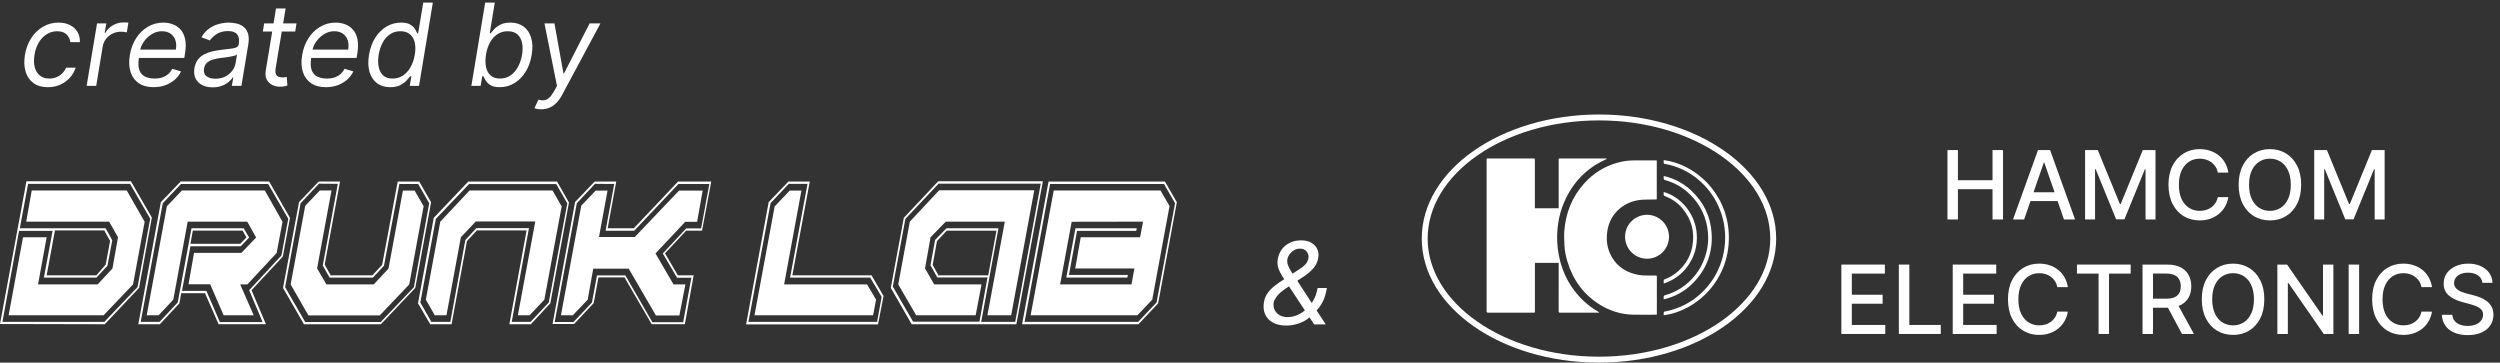 <svg width="262" height="38" viewBox="0 0 262 38" fill="none" xmlns="http://www.w3.org/2000/svg">
<rect x="0" y="0" width="262" height="38" fill="#333333" stroke="none"/>
<path fill-rule="evenodd" clip-rule="evenodd" d="M11.44 23.23L12.367 24.865L11.787 28.135L10.229 29.806H3.987L4.891 24.865H2.411L0.904 33.04H10.86L13.943 29.806L15.16 23.242L13.283 19.96H3.326L2.747 23.23H11.44ZM4.636 29.095H10.107L11.266 27.843L11.764 25.181L11.069 23.923H2.08L2.944 19.267H13.63L15.74 22.914L14.413 30.086L10.935 33.733H0.255L1.994 24.197H5.511L4.601 29.095H4.636ZM0 33.958L2.77 19H13.723L15.914 22.805L14.575 30.171L10.976 33.982L0 33.958ZM5.708 24.148H10.924L11.538 25.248L11.075 27.728L10.107 28.852H4.891L5.755 24.172L5.708 24.148ZM19.959 25.552H25.174L25.823 24.883L25.424 24.166H20.208L19.959 25.552ZM16.858 21.188L18.933 19.018H28.205L30.39 22.829L29.642 26.883L26.362 30.414L27.869 33.976H22.908L21.483 30.724H18.991L18.8 31.788L16.754 33.982H14.494L16.852 21.218L16.858 21.188ZM14.743 33.733L17.061 21.297L18.968 19.28H28.101L30.21 22.926L29.497 26.767L26.113 30.414L27.521 33.751H23.042L21.628 30.481H19.072L19.959 25.807H25.232L26.113 24.889L25.534 23.923H20.069L18.626 31.697L16.719 33.733H14.743ZM17.496 21.577L15.375 33.04H16.621L18.162 31.405L19.669 23.23H25.91L26.843 24.889L25.296 26.5H20.335L19.756 29.794H22.027L23.436 33.04H26.588L25.174 29.806H25.922L28.993 26.512L29.608 23.242L27.753 19.96H19.06L17.513 21.595L17.496 21.577ZM31.984 21.577L30.459 29.806L32.32 33.052H39.801L42.89 29.806L44.397 21.607L43.452 19.972H42.224L40.717 28.147L39.17 29.806H34.209L33.23 28.135L34.742 19.96H33.514L31.966 21.595L31.984 21.577ZM33.432 19.249L31.503 21.297L29.88 30.098L31.984 33.745H39.9L43.377 30.098L44.982 21.297L43.823 19.28H41.853L40.242 27.843L39.083 29.095H34.539L33.827 27.819L35.403 19.267L33.432 19.249ZM31.34 21.176L29.66 30.171L31.85 33.982H39.917L43.522 30.171L45.179 21.194L43.933 19.024H41.679L40.051 27.752L39.025 28.852H34.655L34.029 27.734L35.635 19.024H33.398L31.323 21.194L31.34 21.176ZM58.873 21.577L57.048 31.405L55.501 33.04H54.272L56.097 23.212H49.862L48.297 24.865L46.79 33.04H45.562L44.629 31.405L46.141 23.23L49.213 19.96H57.906L58.839 21.595L58.873 21.577ZM57.511 31.697L55.599 33.733H53.629L55.437 23.905H49.926L48.767 25.157L47.196 33.733H45.208L44.049 31.697L45.678 22.938L49.155 19.292H58.294L59.453 21.31L57.511 31.697ZM59.633 21.194L57.674 31.788L55.634 33.982H53.38L55.188 24.148H49.972L48.935 25.272L47.324 33.982H45.087L43.806 31.788L45.458 22.829L49.074 19.024H58.381L59.609 21.194H59.633ZM60.913 21.577L58.786 33.04H60.032L61.591 31.405L62.171 28.159H65.891L68.743 33.064H71.2L71.831 29.806H70.585L68.696 26.561L71.814 23.242H73.06L73.639 19.972H71.165L66.529 24.835H62.774L63.672 19.972H62.426L60.884 21.589L60.913 21.577ZM62.356 19.267L60.45 21.297L58.132 33.745H60.108L62.032 31.709L62.565 28.864H65.538L68.372 33.769H71.594L72.457 29.107H70.956L69.461 26.561L71.918 23.935H73.477L74.341 19.28H71.101L66.465 24.184H63.463L64.373 19.28L62.356 19.267ZM60.264 21.194L57.906 33.958H60.166L62.223 31.763L62.721 29.071H65.445L68.296 33.976H71.773L72.695 28.852H71.037L69.693 26.549L71.913 24.172H73.576L74.538 19.024H71.061L66.424 23.923H63.683L64.582 19.024H62.322L60.247 21.194H60.264ZM81.191 21.595L79.07 33.04H91.5L91.813 31.405L90.869 29.806H82.176L83.99 19.972H82.761L81.214 21.607L81.191 21.595ZM82.634 19.267H84.627L82.802 29.095H91.199L92.399 31.113L91.918 33.733H78.438L80.756 21.285L82.663 19.267H82.634ZM80.547 21.194L82.622 19.024H84.865L83.039 28.852H91.338L92.596 31.022L92.016 34H78.189L80.547 21.237V21.194ZM97.724 27.734L98.35 28.852H103.566L104.429 24.172H99.214L98.194 25.272L97.748 27.734H97.724ZM94.717 22.829L98.321 19H109.292L106.516 33.982H95.545L93.355 30.171L94.717 22.829ZM93.558 30.086L94.885 22.938L98.362 19.249H109.071L106.394 33.733H102.83L104.638 23.923H99.191L97.997 25.139L97.516 27.801L98.228 29.077H103.491L102.644 33.714H95.69L93.587 30.068L93.558 30.086ZM95.348 23.23L98.42 19.942H108.393L105.971 33.04H103.479L105.304 23.23H99.115L97.522 24.865L96.942 28.135L97.904 29.806H102.865L102.25 33.04H96.015L94.137 29.806L95.348 23.242V23.23ZM109.888 19.024L107.113 33.982H119.311L121.375 31.788L123.333 21.194L122.087 19.024H109.888ZM107.362 33.733H119.277L121.207 31.697L123.148 21.297L121.989 19.28H110.051L107.379 33.745L107.362 33.733ZM111.998 28.81H118.205L118.141 29.095H111.743L112.711 23.923H119.132L119.08 24.197H112.873L112.027 28.81H111.998ZM110.433 19.96L108.011 33.04H119.196L120.754 31.405L122.568 21.595L121.618 19.96H110.433ZM119.792 23.23L119.48 24.865H113.261L112.682 28.135H118.883L118.581 29.806H111.1L112.311 23.242L119.792 23.23Z" fill="white"/>
<path d="M5.017 9.136C4.4 9.136 3.895 8.991 3.5 8.702C3.108 8.412 2.835 8.013 2.682 7.504C2.528 6.996 2.506 6.415 2.614 5.761C2.721 5.097 2.94 4.51 3.27 4.001C3.599 3.49 4.01 3.091 4.501 2.804C4.993 2.514 5.534 2.369 6.125 2.369C6.585 2.369 6.986 2.455 7.327 2.625C7.667 2.795 7.93 3.034 8.115 3.341C8.3 3.648 8.386 4.006 8.375 4.415H7.369C7.341 4.116 7.213 3.852 6.986 3.622C6.761 3.389 6.429 3.273 5.989 3.273C5.596 3.273 5.236 3.375 4.906 3.58C4.577 3.781 4.3 4.067 4.075 4.436C3.851 4.803 3.699 5.233 3.619 5.727C3.534 6.233 3.541 6.673 3.64 7.048C3.74 7.423 3.92 7.714 4.182 7.922C4.443 8.129 4.773 8.233 5.17 8.233C5.432 8.233 5.676 8.187 5.903 8.097C6.131 8.006 6.332 7.875 6.508 7.705C6.685 7.534 6.824 7.33 6.926 7.091H7.932C7.807 7.477 7.606 7.825 7.331 8.135C7.055 8.442 6.721 8.686 6.329 8.868C5.937 9.047 5.5 9.136 5.017 9.136Z" fill="white"/>
<path d="M9.078 9L10.169 2.455H11.14L10.97 3.443H11.038C11.209 3.119 11.469 2.857 11.818 2.655C12.168 2.453 12.538 2.352 12.93 2.352C13.007 2.352 13.099 2.354 13.207 2.357C13.315 2.357 13.399 2.361 13.459 2.369L13.288 3.392C13.254 3.384 13.177 3.371 13.058 3.354C12.939 3.334 12.811 3.324 12.675 3.324C12.356 3.324 12.062 3.391 11.793 3.524C11.523 3.655 11.297 3.837 11.115 4.07C10.933 4.3 10.817 4.562 10.765 4.858L10.084 9H9.078Z" fill="white"/>
<path d="M16.094 9.136C15.466 9.136 14.948 8.997 14.539 8.719C14.13 8.437 13.844 8.045 13.682 7.543C13.521 7.037 13.495 6.449 13.606 5.778C13.716 5.108 13.937 4.517 14.266 4.006C14.596 3.491 15.006 3.091 15.498 2.804C15.989 2.514 16.529 2.369 17.117 2.369C17.458 2.369 17.786 2.426 18.101 2.54C18.417 2.653 18.689 2.838 18.92 3.094C19.15 3.347 19.31 3.682 19.401 4.099C19.492 4.517 19.486 5.031 19.384 5.642L19.316 6.068H14.271L14.407 5.199H18.43C18.495 4.83 18.478 4.5 18.378 4.21C18.282 3.92 18.113 3.692 17.871 3.524C17.633 3.357 17.33 3.273 16.964 3.273C16.586 3.273 16.233 3.375 15.907 3.58C15.58 3.781 15.307 4.037 15.089 4.347C14.87 4.653 14.733 4.966 14.68 5.284L14.56 6.034C14.475 6.577 14.488 7.009 14.599 7.33C14.712 7.651 14.91 7.882 15.191 8.024C15.472 8.163 15.825 8.233 16.248 8.233C16.518 8.233 16.766 8.196 16.994 8.122C17.221 8.045 17.424 7.932 17.603 7.781C17.782 7.628 17.932 7.437 18.055 7.21L18.975 7.483C18.819 7.812 18.599 8.102 18.314 8.352C18.033 8.599 17.704 8.793 17.326 8.932C16.951 9.068 16.54 9.136 16.094 9.136Z" fill="white"/>
<path d="M22.284 9.153C21.869 9.153 21.506 9.075 21.193 8.919C20.881 8.76 20.649 8.531 20.498 8.233C20.348 7.932 20.307 7.568 20.375 7.142C20.44 6.767 20.567 6.463 20.754 6.23C20.942 5.994 21.169 5.81 21.436 5.676C21.706 5.54 21.996 5.439 22.305 5.374C22.618 5.305 22.929 5.253 23.238 5.216C23.642 5.165 23.97 5.125 24.223 5.097C24.476 5.068 24.666 5.021 24.794 4.956C24.922 4.891 25 4.778 25.028 4.619V4.585C25.096 4.168 25.041 3.842 24.862 3.609C24.683 3.374 24.363 3.256 23.903 3.256C23.426 3.256 23.027 3.361 22.706 3.571C22.385 3.781 22.148 4.006 21.994 4.244L21.108 3.903C21.341 3.506 21.619 3.196 21.943 2.974C22.267 2.75 22.606 2.594 22.962 2.506C23.317 2.415 23.659 2.369 23.988 2.369C24.199 2.369 24.436 2.395 24.7 2.446C24.964 2.494 25.212 2.595 25.442 2.749C25.675 2.902 25.849 3.134 25.966 3.443C26.085 3.753 26.102 4.168 26.017 4.687L25.301 9H24.295L24.449 8.114H24.398C24.307 8.256 24.168 8.408 23.98 8.57C23.795 8.732 23.561 8.869 23.277 8.983C22.996 9.097 22.665 9.153 22.284 9.153ZM22.574 8.25C22.971 8.25 23.32 8.172 23.618 8.016C23.919 7.859 24.16 7.658 24.342 7.41C24.527 7.163 24.642 6.903 24.687 6.631L24.841 5.71C24.79 5.761 24.689 5.808 24.538 5.851C24.388 5.891 24.217 5.926 24.027 5.957C23.839 5.986 23.656 6.011 23.477 6.034C23.301 6.054 23.159 6.071 23.051 6.085C22.784 6.119 22.53 6.175 22.288 6.251C22.05 6.325 21.848 6.437 21.683 6.588C21.521 6.736 21.42 6.937 21.381 7.193C21.321 7.543 21.405 7.807 21.632 7.986C21.859 8.162 22.173 8.25 22.574 8.25Z" fill="white"/>
<path d="M31.074 2.455L30.938 3.307H27.546L27.682 2.455H31.074ZM28.926 0.886H29.932L28.892 7.125C28.847 7.409 28.854 7.622 28.914 7.764C28.976 7.903 29.07 7.997 29.195 8.045C29.323 8.091 29.46 8.114 29.608 8.114C29.719 8.114 29.81 8.108 29.881 8.097C29.952 8.082 30.009 8.071 30.051 8.062L30.12 8.966C30.043 8.991 29.939 9.017 29.808 9.043C29.681 9.071 29.523 9.085 29.335 9.085C29.051 9.085 28.784 9.024 28.534 8.902C28.284 8.78 28.093 8.594 27.959 8.344C27.826 8.094 27.79 7.778 27.852 7.398L28.926 0.886Z" fill="white"/>
<path d="M34.153 9.136C33.525 9.136 33.007 8.997 32.597 8.719C32.188 8.437 31.903 8.045 31.741 7.543C31.579 7.037 31.553 6.449 31.664 5.778C31.775 5.108 31.995 4.517 32.325 4.006C32.654 3.491 33.065 3.091 33.556 2.804C34.048 2.514 34.588 2.369 35.176 2.369C35.517 2.369 35.845 2.426 36.16 2.54C36.475 2.653 36.748 2.838 36.978 3.094C37.208 3.347 37.369 3.682 37.46 4.099C37.551 4.517 37.545 5.031 37.443 5.642L37.374 6.068H32.329L32.465 5.199H36.488C36.553 4.83 36.536 4.5 36.437 4.21C36.34 3.92 36.171 3.692 35.93 3.524C35.691 3.357 35.389 3.273 35.022 3.273C34.644 3.273 34.292 3.375 33.965 3.58C33.639 3.781 33.366 4.037 33.147 4.347C32.928 4.653 32.792 4.966 32.738 5.284L32.619 6.034C32.534 6.577 32.546 7.009 32.657 7.33C32.771 7.651 32.968 7.882 33.249 8.024C33.531 8.163 33.883 8.233 34.306 8.233C34.576 8.233 34.825 8.196 35.052 8.122C35.279 8.045 35.483 7.932 35.661 7.781C35.84 7.628 35.991 7.437 36.113 7.21L37.034 7.483C36.877 7.812 36.657 8.102 36.373 8.352C36.092 8.599 35.762 8.793 35.385 8.932C35.01 9.068 34.599 9.136 34.153 9.136Z" fill="white"/>
<path d="M40.897 9.136C40.348 9.136 39.888 8.999 39.516 8.723C39.144 8.445 38.881 8.053 38.727 7.547C38.577 7.038 38.559 6.437 38.672 5.744C38.789 5.057 39.006 4.46 39.324 3.955C39.645 3.449 40.039 3.058 40.505 2.783C40.97 2.507 41.479 2.369 42.03 2.369C42.456 2.369 42.782 2.44 43.006 2.582C43.233 2.722 43.398 2.881 43.5 3.06C43.602 3.236 43.681 3.381 43.735 3.494H43.82L44.357 0.273H45.362L43.914 9H42.942L43.112 7.994H42.993C42.899 8.114 42.769 8.264 42.601 8.446C42.434 8.625 42.212 8.786 41.936 8.928C41.664 9.067 41.317 9.136 40.897 9.136ZM41.144 8.233C41.547 8.233 41.908 8.128 42.226 7.918C42.547 7.705 42.814 7.41 43.027 7.035C43.24 6.658 43.388 6.222 43.47 5.727C43.553 5.239 43.55 4.811 43.462 4.445C43.374 4.075 43.205 3.788 42.955 3.584C42.705 3.376 42.374 3.273 41.962 3.273C41.539 3.273 41.171 3.382 40.858 3.601C40.546 3.817 40.291 4.111 40.095 4.483C39.899 4.852 39.763 5.267 39.686 5.727C39.61 6.193 39.608 6.616 39.682 6.997C39.756 7.375 39.912 7.676 40.151 7.901C40.392 8.122 40.723 8.233 41.144 8.233Z" fill="white"/>
<path d="M49.398 9L50.847 0.273H51.852L51.324 3.494H51.409C51.5 3.381 51.627 3.236 51.789 3.06C51.95 2.881 52.168 2.722 52.441 2.582C52.713 2.44 53.063 2.369 53.489 2.369C54.04 2.369 54.502 2.507 54.874 2.783C55.249 3.058 55.512 3.449 55.662 3.955C55.816 4.46 55.836 5.057 55.722 5.744C55.608 6.437 55.391 7.038 55.07 7.547C54.752 8.053 54.36 8.445 53.894 8.723C53.431 8.999 52.926 9.136 52.381 9.136C51.961 9.136 51.635 9.067 51.405 8.928C51.178 8.786 51.01 8.625 50.902 8.446C50.797 8.264 50.716 8.114 50.659 7.994H50.54L50.37 9H49.398ZM50.932 5.727C50.852 6.222 50.854 6.658 50.936 7.035C51.019 7.41 51.182 7.705 51.426 7.918C51.671 8.128 51.995 8.233 52.398 8.233C52.818 8.233 53.188 8.122 53.506 7.901C53.824 7.676 54.086 7.375 54.29 6.997C54.495 6.616 54.637 6.193 54.716 5.727C54.79 5.267 54.787 4.852 54.708 4.483C54.631 4.111 54.469 3.817 54.222 3.601C53.977 3.382 53.642 3.273 53.216 3.273C52.807 3.273 52.445 3.376 52.13 3.584C51.817 3.788 51.559 4.075 51.354 4.445C51.152 4.811 51.012 5.239 50.932 5.727Z" fill="white"/>
<path d="M56.727 11.454C56.557 11.454 56.407 11.44 56.276 11.412C56.148 11.386 56.06 11.361 56.012 11.335L56.421 10.449C56.654 10.511 56.861 10.53 57.043 10.504C57.227 10.482 57.402 10.392 57.567 10.236C57.735 10.082 57.909 9.841 58.091 9.511L58.372 9L57.06 2.455H58.108L59.046 7.687H59.114L61.79 2.455H62.923L58.909 9.946C58.722 10.295 58.516 10.581 58.291 10.803C58.067 11.024 57.824 11.188 57.563 11.293C57.301 11.401 57.023 11.454 56.727 11.454Z" fill="white"/>
<path d="M134.83 34.119C134.256 34.119 133.778 34.014 133.398 33.804C133.017 33.594 132.746 33.305 132.584 32.939C132.422 32.572 132.381 32.153 132.46 31.682C132.517 31.318 132.646 30.996 132.848 30.715C133.05 30.43 133.308 30.168 133.624 29.926C133.939 29.682 134.295 29.438 134.693 29.193L136.108 28.256C136.381 28.094 136.607 27.921 136.785 27.736C136.964 27.551 137.08 27.31 137.131 27.011C137.165 26.79 137.101 26.575 136.939 26.368C136.78 26.16 136.543 26.057 136.227 26.057C136.006 26.057 135.801 26.114 135.614 26.227C135.426 26.338 135.27 26.48 135.145 26.653C135.023 26.824 134.946 27 134.915 27.182C134.881 27.386 134.903 27.592 134.983 27.8C135.062 28.007 135.173 28.22 135.315 28.439C135.457 28.655 135.602 28.878 135.75 29.108L138.937 34H137.727L135.085 30.011C134.841 29.642 134.619 29.307 134.42 29.006C134.224 28.704 134.077 28.408 133.977 28.115C133.878 27.822 133.855 27.506 133.909 27.165C133.972 26.773 134.114 26.429 134.335 26.134C134.56 25.835 134.844 25.604 135.187 25.439C135.534 25.271 135.92 25.188 136.347 25.188C136.784 25.188 137.146 25.273 137.433 25.443C137.723 25.611 137.929 25.834 138.051 26.112C138.176 26.388 138.21 26.688 138.153 27.011C138.085 27.429 137.92 27.791 137.659 28.098C137.398 28.402 137.068 28.688 136.67 28.954L134.727 30.25C134.287 30.543 133.973 30.825 133.785 31.098C133.601 31.368 133.5 31.562 133.483 31.682C133.437 31.954 133.466 32.209 133.568 32.445C133.673 32.68 133.842 32.871 134.075 33.016C134.311 33.16 134.602 33.233 134.949 33.233C135.278 33.233 135.611 33.163 135.946 33.024C136.281 32.882 136.597 32.678 136.892 32.41C137.19 32.144 137.445 31.822 137.655 31.447C137.865 31.072 138.008 30.651 138.085 30.182H139.057C138.96 30.761 138.818 31.233 138.631 31.597C138.446 31.957 138.256 32.242 138.06 32.449C137.866 32.653 137.71 32.812 137.591 32.926C137.548 32.969 137.503 33.011 137.455 33.054C137.406 33.097 137.361 33.139 137.318 33.182C136.986 33.497 136.592 33.733 136.138 33.889C135.683 34.043 135.247 34.119 134.83 34.119Z" fill="white"/>
<path d="M204.093 23V15.727H205.19V18.888H208.816V15.727H209.917V23H208.816V19.829H205.19V23H204.093Z" fill="white"/>
<path d="M212.129 23H210.964L213.582 15.727H214.849L217.467 23H216.302L214.246 17.048H214.189L212.129 23ZM212.325 20.152H216.103V21.075H212.325V20.152Z" fill="white"/>
<path d="M218.517 15.727H219.849L222.164 21.381H222.249L224.564 15.727H225.896V23H224.852V17.737H224.785L222.64 22.989H221.773L219.628 17.734H219.561V23H218.517V15.727Z" fill="white"/>
<path d="M233.532 18.092H232.424C232.381 17.856 232.302 17.647 232.186 17.467C232.07 17.287 231.928 17.135 231.76 17.009C231.592 16.884 231.404 16.789 231.195 16.725C230.989 16.661 230.77 16.629 230.538 16.629C230.119 16.629 229.744 16.735 229.413 16.945C229.084 17.156 228.823 17.465 228.631 17.872C228.442 18.279 228.347 18.776 228.347 19.364C228.347 19.956 228.442 20.455 228.631 20.862C228.823 21.269 229.085 21.577 229.416 21.785C229.748 21.994 230.12 22.098 230.535 22.098C230.764 22.098 230.982 22.067 231.188 22.006C231.397 21.942 231.585 21.848 231.753 21.725C231.921 21.602 232.063 21.452 232.179 21.274C232.297 21.094 232.379 20.888 232.424 20.656L233.532 20.66C233.473 21.017 233.358 21.346 233.187 21.647C233.019 21.945 232.803 22.203 232.538 22.421C232.275 22.637 231.974 22.803 231.636 22.922C231.297 23.04 230.928 23.099 230.528 23.099C229.898 23.099 229.337 22.95 228.844 22.652C228.352 22.351 227.964 21.922 227.68 21.363C227.398 20.804 227.257 20.138 227.257 19.364C227.257 18.587 227.399 17.921 227.683 17.364C227.967 16.806 228.356 16.377 228.848 16.079C229.34 15.778 229.9 15.628 230.528 15.628C230.914 15.628 231.273 15.684 231.607 15.795C231.943 15.904 232.245 16.065 232.513 16.278C232.78 16.488 233.002 16.746 233.177 17.052C233.352 17.355 233.47 17.702 233.532 18.092Z" fill="white"/>
<path d="M241.162 19.364C241.162 20.14 241.02 20.808 240.736 21.366C240.452 21.923 240.063 22.351 239.568 22.652C239.076 22.95 238.516 23.099 237.888 23.099C237.259 23.099 236.696 22.95 236.202 22.652C235.709 22.351 235.321 21.922 235.037 21.363C234.753 20.804 234.611 20.138 234.611 19.364C234.611 18.587 234.753 17.921 235.037 17.364C235.321 16.806 235.709 16.377 236.202 16.079C236.696 15.778 237.259 15.628 237.888 15.628C238.516 15.628 239.076 15.778 239.568 16.079C240.063 16.377 240.452 16.806 240.736 17.364C241.02 17.921 241.162 18.587 241.162 19.364ZM240.076 19.364C240.076 18.772 239.98 18.273 239.788 17.869C239.599 17.461 239.338 17.154 239.007 16.945C238.678 16.735 238.305 16.629 237.888 16.629C237.469 16.629 237.095 16.735 236.766 16.945C236.437 17.154 236.177 17.461 235.985 17.869C235.795 18.273 235.701 18.772 235.701 19.364C235.701 19.956 235.795 20.455 235.985 20.862C236.177 21.267 236.437 21.575 236.766 21.785C237.095 21.994 237.469 22.098 237.888 22.098C238.305 22.098 238.678 21.994 239.007 21.785C239.338 21.575 239.599 21.267 239.788 20.862C239.98 20.455 240.076 19.956 240.076 19.364Z" fill="white"/>
<path d="M242.531 15.727H243.862L246.178 21.381H246.263L248.578 15.727H249.91V23H248.866V17.737H248.798L246.653 22.989H245.787L243.642 17.734H243.575V23H242.531V15.727Z" fill="white"/>
<path d="M192.975 35V27.727H197.535V28.672H194.072V30.888H197.297V31.829H194.072V34.055H197.577V35H192.975Z" fill="white"/>
<path d="M199 35V27.727H200.098V34.055H203.393V35H199Z" fill="white"/>
<path d="M204.645 35V27.727H209.204V28.672H205.742V30.888H208.967V31.829H205.742V34.055H209.247V35H204.645Z" fill="white"/>
<path d="M216.711 30.092H215.603C215.56 29.856 215.481 29.647 215.365 29.467C215.249 29.287 215.107 29.135 214.939 29.009C214.771 28.884 214.582 28.789 214.374 28.725C214.168 28.661 213.949 28.629 213.717 28.629C213.298 28.629 212.923 28.735 212.591 28.945C212.262 29.156 212.002 29.465 211.81 29.872C211.621 30.279 211.526 30.776 211.526 31.364C211.526 31.956 211.621 32.455 211.81 32.862C212.002 33.269 212.263 33.577 212.595 33.785C212.926 33.994 213.299 34.098 213.713 34.098C213.943 34.098 214.161 34.067 214.367 34.006C214.575 33.942 214.763 33.848 214.932 33.725C215.1 33.602 215.242 33.452 215.358 33.274C215.476 33.094 215.558 32.888 215.603 32.656L216.711 32.66C216.651 33.017 216.537 33.346 216.366 33.647C216.198 33.945 215.981 34.203 215.716 34.421C215.454 34.637 215.153 34.803 214.814 34.922C214.476 35.04 214.106 35.099 213.706 35.099C213.077 35.099 212.516 34.95 212.023 34.652C211.531 34.351 211.142 33.922 210.858 33.363C210.577 32.804 210.436 32.138 210.436 31.364C210.436 30.587 210.578 29.921 210.862 29.364C211.146 28.806 211.534 28.377 212.027 28.079C212.519 27.778 213.079 27.628 213.706 27.628C214.092 27.628 214.452 27.683 214.786 27.795C215.122 27.904 215.424 28.065 215.691 28.278C215.959 28.488 216.18 28.746 216.356 29.052C216.531 29.355 216.649 29.702 216.711 30.092Z" fill="white"/>
<path d="M217.665 28.672V27.727H223.294V28.672H221.024V35H219.931V28.672H217.665Z" fill="white"/>
<path d="M224.537 35V27.727H227.13C227.693 27.727 228.161 27.824 228.532 28.018C228.906 28.213 229.186 28.481 229.37 28.825C229.555 29.166 229.647 29.56 229.647 30.007C229.647 30.452 229.554 30.844 229.367 31.183C229.182 31.519 228.903 31.78 228.529 31.967C228.157 32.154 227.69 32.248 227.126 32.248H225.162V31.303H227.027C227.382 31.303 227.671 31.252 227.893 31.151C228.118 31.049 228.283 30.901 228.387 30.707C228.491 30.512 228.543 30.279 228.543 30.007C228.543 29.733 228.49 29.495 228.383 29.293C228.279 29.092 228.115 28.938 227.89 28.832C227.667 28.723 227.375 28.668 227.012 28.668H225.635V35H224.537ZM228.128 31.719L229.924 35H228.674L226.913 31.719H228.128Z" fill="white"/>
<path d="M237.3 31.364C237.3 32.14 237.158 32.808 236.874 33.367C236.59 33.923 236.2 34.351 235.706 34.652C235.213 34.95 234.653 35.099 234.026 35.099C233.396 35.099 232.834 34.95 232.339 34.652C231.847 34.351 231.459 33.922 231.174 33.363C230.89 32.804 230.748 32.138 230.748 31.364C230.748 30.587 230.89 29.921 231.174 29.364C231.459 28.806 231.847 28.377 232.339 28.079C232.834 27.778 233.396 27.628 234.026 27.628C234.653 27.628 235.213 27.778 235.706 28.079C236.2 28.377 236.59 28.806 236.874 29.364C237.158 29.921 237.3 30.587 237.3 31.364ZM236.213 31.364C236.213 30.772 236.118 30.273 235.926 29.869C235.736 29.461 235.476 29.154 235.145 28.945C234.816 28.735 234.443 28.629 234.026 28.629C233.607 28.629 233.233 28.735 232.904 28.945C232.575 29.154 232.314 29.461 232.123 29.869C231.933 30.273 231.838 30.772 231.838 31.364C231.838 31.956 231.933 32.455 232.123 32.862C232.314 33.267 232.575 33.575 232.904 33.785C233.233 33.994 233.607 34.098 234.026 34.098C234.443 34.098 234.816 33.994 235.145 33.785C235.476 33.575 235.736 33.267 235.926 32.862C236.118 32.455 236.213 31.956 236.213 31.364Z" fill="white"/>
<path d="M244.538 27.727V35H243.53L239.833 29.666H239.766V35H238.668V27.727H239.684L243.384 33.068H243.452V27.727H244.538Z" fill="white"/>
<path d="M247.236 27.727V35H246.139V27.727H247.236Z" fill="white"/>
<path d="M254.875 30.092H253.767C253.724 29.856 253.645 29.647 253.529 29.467C253.413 29.287 253.271 29.135 253.103 29.009C252.935 28.884 252.746 28.789 252.538 28.725C252.332 28.661 252.113 28.629 251.881 28.629C251.462 28.629 251.087 28.735 250.755 28.945C250.426 29.156 250.166 29.465 249.974 29.872C249.785 30.279 249.69 30.776 249.69 31.364C249.69 31.956 249.785 32.455 249.974 32.862C250.166 33.269 250.428 33.577 250.759 33.785C251.09 33.994 251.463 34.098 251.878 34.098C252.107 34.098 252.325 34.067 252.531 34.006C252.739 33.942 252.928 33.848 253.096 33.725C253.264 33.602 253.406 33.452 253.522 33.274C253.64 33.094 253.722 32.888 253.767 32.656L254.875 32.66C254.816 33.017 254.701 33.346 254.53 33.647C254.362 33.945 254.146 34.203 253.88 34.421C253.618 34.637 253.317 34.803 252.978 34.922C252.64 35.04 252.271 35.099 251.87 35.099C251.241 35.099 250.68 34.95 250.187 34.652C249.695 34.351 249.307 33.922 249.022 33.363C248.741 32.804 248.6 32.138 248.6 31.364C248.6 30.587 248.742 29.921 249.026 29.364C249.31 28.806 249.698 28.377 250.191 28.079C250.683 27.778 251.243 27.628 251.87 27.628C252.256 27.628 252.616 27.683 252.95 27.795C253.286 27.904 253.588 28.065 253.856 28.278C254.123 28.488 254.344 28.746 254.52 29.052C254.695 29.355 254.813 29.702 254.875 30.092Z" fill="white"/>
<path d="M260.154 29.638C260.116 29.302 259.96 29.041 259.686 28.857C259.411 28.669 259.065 28.576 258.649 28.576C258.35 28.576 258.092 28.623 257.875 28.718C257.657 28.81 257.487 28.938 257.367 29.102C257.248 29.262 257.189 29.446 257.189 29.652C257.189 29.825 257.229 29.974 257.31 30.099C257.393 30.225 257.5 30.33 257.633 30.416C257.768 30.498 257.912 30.568 258.066 30.625C258.22 30.679 258.368 30.724 258.51 30.76L259.22 30.945C259.452 31.001 259.69 31.078 259.934 31.175C260.178 31.273 260.404 31.4 260.612 31.559C260.821 31.718 260.989 31.914 261.117 32.148C261.247 32.383 261.312 32.663 261.312 32.99C261.312 33.402 261.205 33.768 260.992 34.087C260.782 34.407 260.475 34.659 260.073 34.844C259.673 35.028 259.188 35.121 258.62 35.121C258.076 35.121 257.605 35.034 257.207 34.861C256.809 34.689 256.498 34.444 256.273 34.126C256.048 33.807 255.924 33.428 255.9 32.99H257.001C257.022 33.253 257.107 33.472 257.257 33.647C257.408 33.82 257.601 33.949 257.835 34.034C258.072 34.117 258.331 34.158 258.613 34.158C258.923 34.158 259.199 34.11 259.441 34.013C259.684 33.913 259.876 33.776 260.016 33.601C260.156 33.423 260.225 33.216 260.225 32.979C260.225 32.764 260.164 32.588 260.041 32.45C259.92 32.313 259.755 32.199 259.547 32.109C259.341 32.019 259.108 31.94 258.848 31.871L257.988 31.637C257.406 31.479 256.944 31.245 256.603 30.938C256.265 30.63 256.095 30.223 256.095 29.716C256.095 29.297 256.209 28.931 256.436 28.619C256.664 28.306 256.971 28.063 257.36 27.891C257.748 27.715 258.186 27.628 258.674 27.628C259.166 27.628 259.6 27.714 259.977 27.887C260.356 28.06 260.654 28.298 260.872 28.601C261.089 28.901 261.203 29.247 261.213 29.638H260.154Z" fill="white"/>
<path fill-rule="evenodd" clip-rule="evenodd" d="M185.524 25C185.524 28.332 183.595 31.413 180.348 33.685C177.104 35.956 172.588 37.381 167.571 37.381C162.555 37.381 158.039 35.956 154.794 33.685C151.548 31.413 149.619 28.332 149.619 25C149.619 21.668 151.548 18.587 154.794 16.315C158.039 14.043 162.555 12.619 167.571 12.619C172.588 12.619 177.104 14.043 180.348 16.315C183.595 18.587 185.524 21.668 185.524 25ZM186.143 25C186.143 32.18 177.828 38 167.571 38C157.315 38 149 32.18 149 25C149 17.82 157.315 12 167.571 12C177.828 12 186.143 17.82 186.143 25ZM160.858 21.824H163.349V21.667V16.78C163.349 16.609 163.349 16.609 163.521 16.609H168.251C168.281 16.609 168.31 16.612 168.34 16.615C168.355 16.617 168.37 16.619 168.385 16.62L168.392 16.656C168.361 16.671 168.329 16.687 168.298 16.702L168.298 16.702L168.298 16.702L168.298 16.702L168.298 16.702L168.298 16.702C168.246 16.727 168.195 16.753 168.144 16.777C166.184 17.692 164.812 19.172 163.945 21.139C163.624 21.87 163.405 22.641 163.292 23.431C163.199 24.073 163.168 24.723 163.2 25.37C163.241 26.324 163.428 27.266 163.752 28.164C164.212 29.45 164.973 30.608 165.97 31.541C166.44 31.981 166.96 32.364 167.519 32.683C167.553 32.703 167.58 32.733 167.594 32.77H167.407C166.975 32.77 166.542 32.77 166.11 32.77H166.11H166.11H166.11H166.11H166.109C165.244 32.769 164.379 32.768 163.513 32.77C163.381 32.77 163.347 32.735 163.347 32.603C163.352 30.974 163.353 29.346 163.35 27.717V27.55H160.866C160.865 27.566 160.864 27.583 160.863 27.6C160.861 27.641 160.858 27.683 160.858 27.725V32.586C160.858 32.766 160.858 32.767 160.685 32.767H155.955C155.834 32.767 155.798 32.731 155.798 32.611C155.801 27.332 155.801 22.053 155.798 16.774C155.798 16.607 155.803 16.604 155.976 16.604H160.654C160.854 16.604 160.854 16.604 160.854 16.802V21.819L160.858 21.824ZM173.629 16.817V20.894C173.613 20.895 173.598 20.896 173.583 20.898L173.583 20.898L173.583 20.898C173.554 20.9 173.527 20.902 173.501 20.903C173.354 20.906 173.207 20.907 173.061 20.908C172.75 20.91 172.44 20.912 172.13 20.931C171.22 20.984 170.405 21.297 169.708 21.893C168.984 22.516 168.577 23.319 168.444 24.251C168.322 25.111 168.411 25.954 168.81 26.739C169.265 27.642 169.984 28.255 170.931 28.602C171.463 28.792 172.025 28.884 172.59 28.873H173.492C173.592 28.873 173.639 28.894 173.639 29.01C173.636 29.863 173.637 30.717 173.638 31.571V31.571V31.571V31.571V31.571V31.571C173.638 31.998 173.639 32.425 173.639 32.852C173.639 32.878 173.636 32.903 173.633 32.931V32.931V32.931C173.632 32.944 173.63 32.958 173.629 32.973C173.613 32.974 173.597 32.975 173.583 32.975L173.583 32.975L173.583 32.975L173.583 32.975C173.551 32.977 173.523 32.979 173.494 32.979C173.237 32.979 172.98 32.981 172.723 32.983C172.209 32.986 171.695 32.99 171.181 32.979C169.937 32.958 168.723 32.596 167.67 31.934C165.957 30.868 164.848 29.341 164.268 27.416C164.107 26.878 163.985 26.331 163.959 25.771C163.955 25.703 163.952 25.636 163.949 25.569L163.949 25.568C163.927 25.132 163.905 24.695 163.936 24.261C164.072 22.353 164.737 20.651 166.027 19.22C166.992 18.148 168.17 17.409 169.57 17.036C170.145 16.88 170.738 16.803 171.333 16.809C171.777 16.815 172.221 16.814 172.665 16.813H172.665H172.665H172.665H172.665H172.665C172.948 16.812 173.232 16.811 173.515 16.812C173.539 16.809 173.566 16.812 173.602 16.815L173.629 16.817ZM174.912 24.826C174.918 23.537 173.89 22.529 172.618 22.508C171.353 22.517 170.316 23.507 170.306 24.795C170.302 25.406 170.541 25.994 170.97 26.428C171.399 26.863 171.983 27.11 172.594 27.114C173.204 27.118 173.792 26.879 174.226 26.45C174.661 26.021 174.908 25.437 174.912 24.826ZM174.354 16.776C177.625 17.186 180.973 20.162 181.176 24.485C181.4 29.255 177.842 32.589 174.355 33.039C174.35 32.935 174.352 32.832 174.36 32.728C174.365 32.697 174.426 32.657 174.465 32.649C175.039 32.54 175.6 32.369 176.137 32.138C177.086 31.724 177.939 31.122 178.646 30.366C179.598 29.36 180.266 28.119 180.58 26.77C180.719 26.178 180.791 25.573 180.795 24.965C180.807 23.977 180.634 22.996 180.284 22.073C179.857 20.932 179.169 19.906 178.274 19.08C177.352 18.214 176.225 17.598 174.999 17.288C174.819 17.242 174.636 17.202 174.453 17.169C174.376 17.156 174.349 17.122 174.353 17.049C174.355 16.987 174.355 16.925 174.354 16.863V16.863C174.354 16.834 174.354 16.805 174.354 16.776ZM177.207 19.938C176.406 19.195 175.421 18.678 174.354 18.443C174.348 18.545 174.349 18.648 174.358 18.751C174.364 18.775 174.376 18.797 174.392 18.817C174.408 18.835 174.428 18.85 174.451 18.86C175.452 19.123 176.366 19.643 177.104 20.369C178.247 21.484 178.866 22.85 178.998 24.432C179.055 25.118 178.995 25.808 178.82 26.474C178.459 27.857 177.726 28.995 176.603 29.884C175.969 30.381 175.241 30.745 174.462 30.952C174.42 30.963 174.362 31.006 174.358 31.04C174.349 31.15 174.347 31.261 174.353 31.371C175.507 31.114 176.564 30.532 177.397 29.693C178.843 28.244 179.508 26.482 179.379 24.444C179.265 22.656 178.522 21.149 177.207 19.938ZM174.354 20.121C176.141 20.611 177.665 22.388 177.818 24.484C177.916 25.825 177.557 27.029 176.721 28.083C176.115 28.853 175.29 29.42 174.354 29.71C174.349 29.589 174.351 29.469 174.359 29.348C174.362 29.318 174.422 29.284 174.463 29.269C174.978 29.078 175.453 28.794 175.864 28.43C176.656 27.723 177.169 26.852 177.358 25.807C177.625 24.335 177.289 23.012 176.333 21.859C175.852 21.275 175.224 20.831 174.515 20.57C174.384 20.521 174.334 20.459 174.353 20.325C174.358 20.257 174.358 20.189 174.354 20.121Z" fill="white"/>
</svg>
